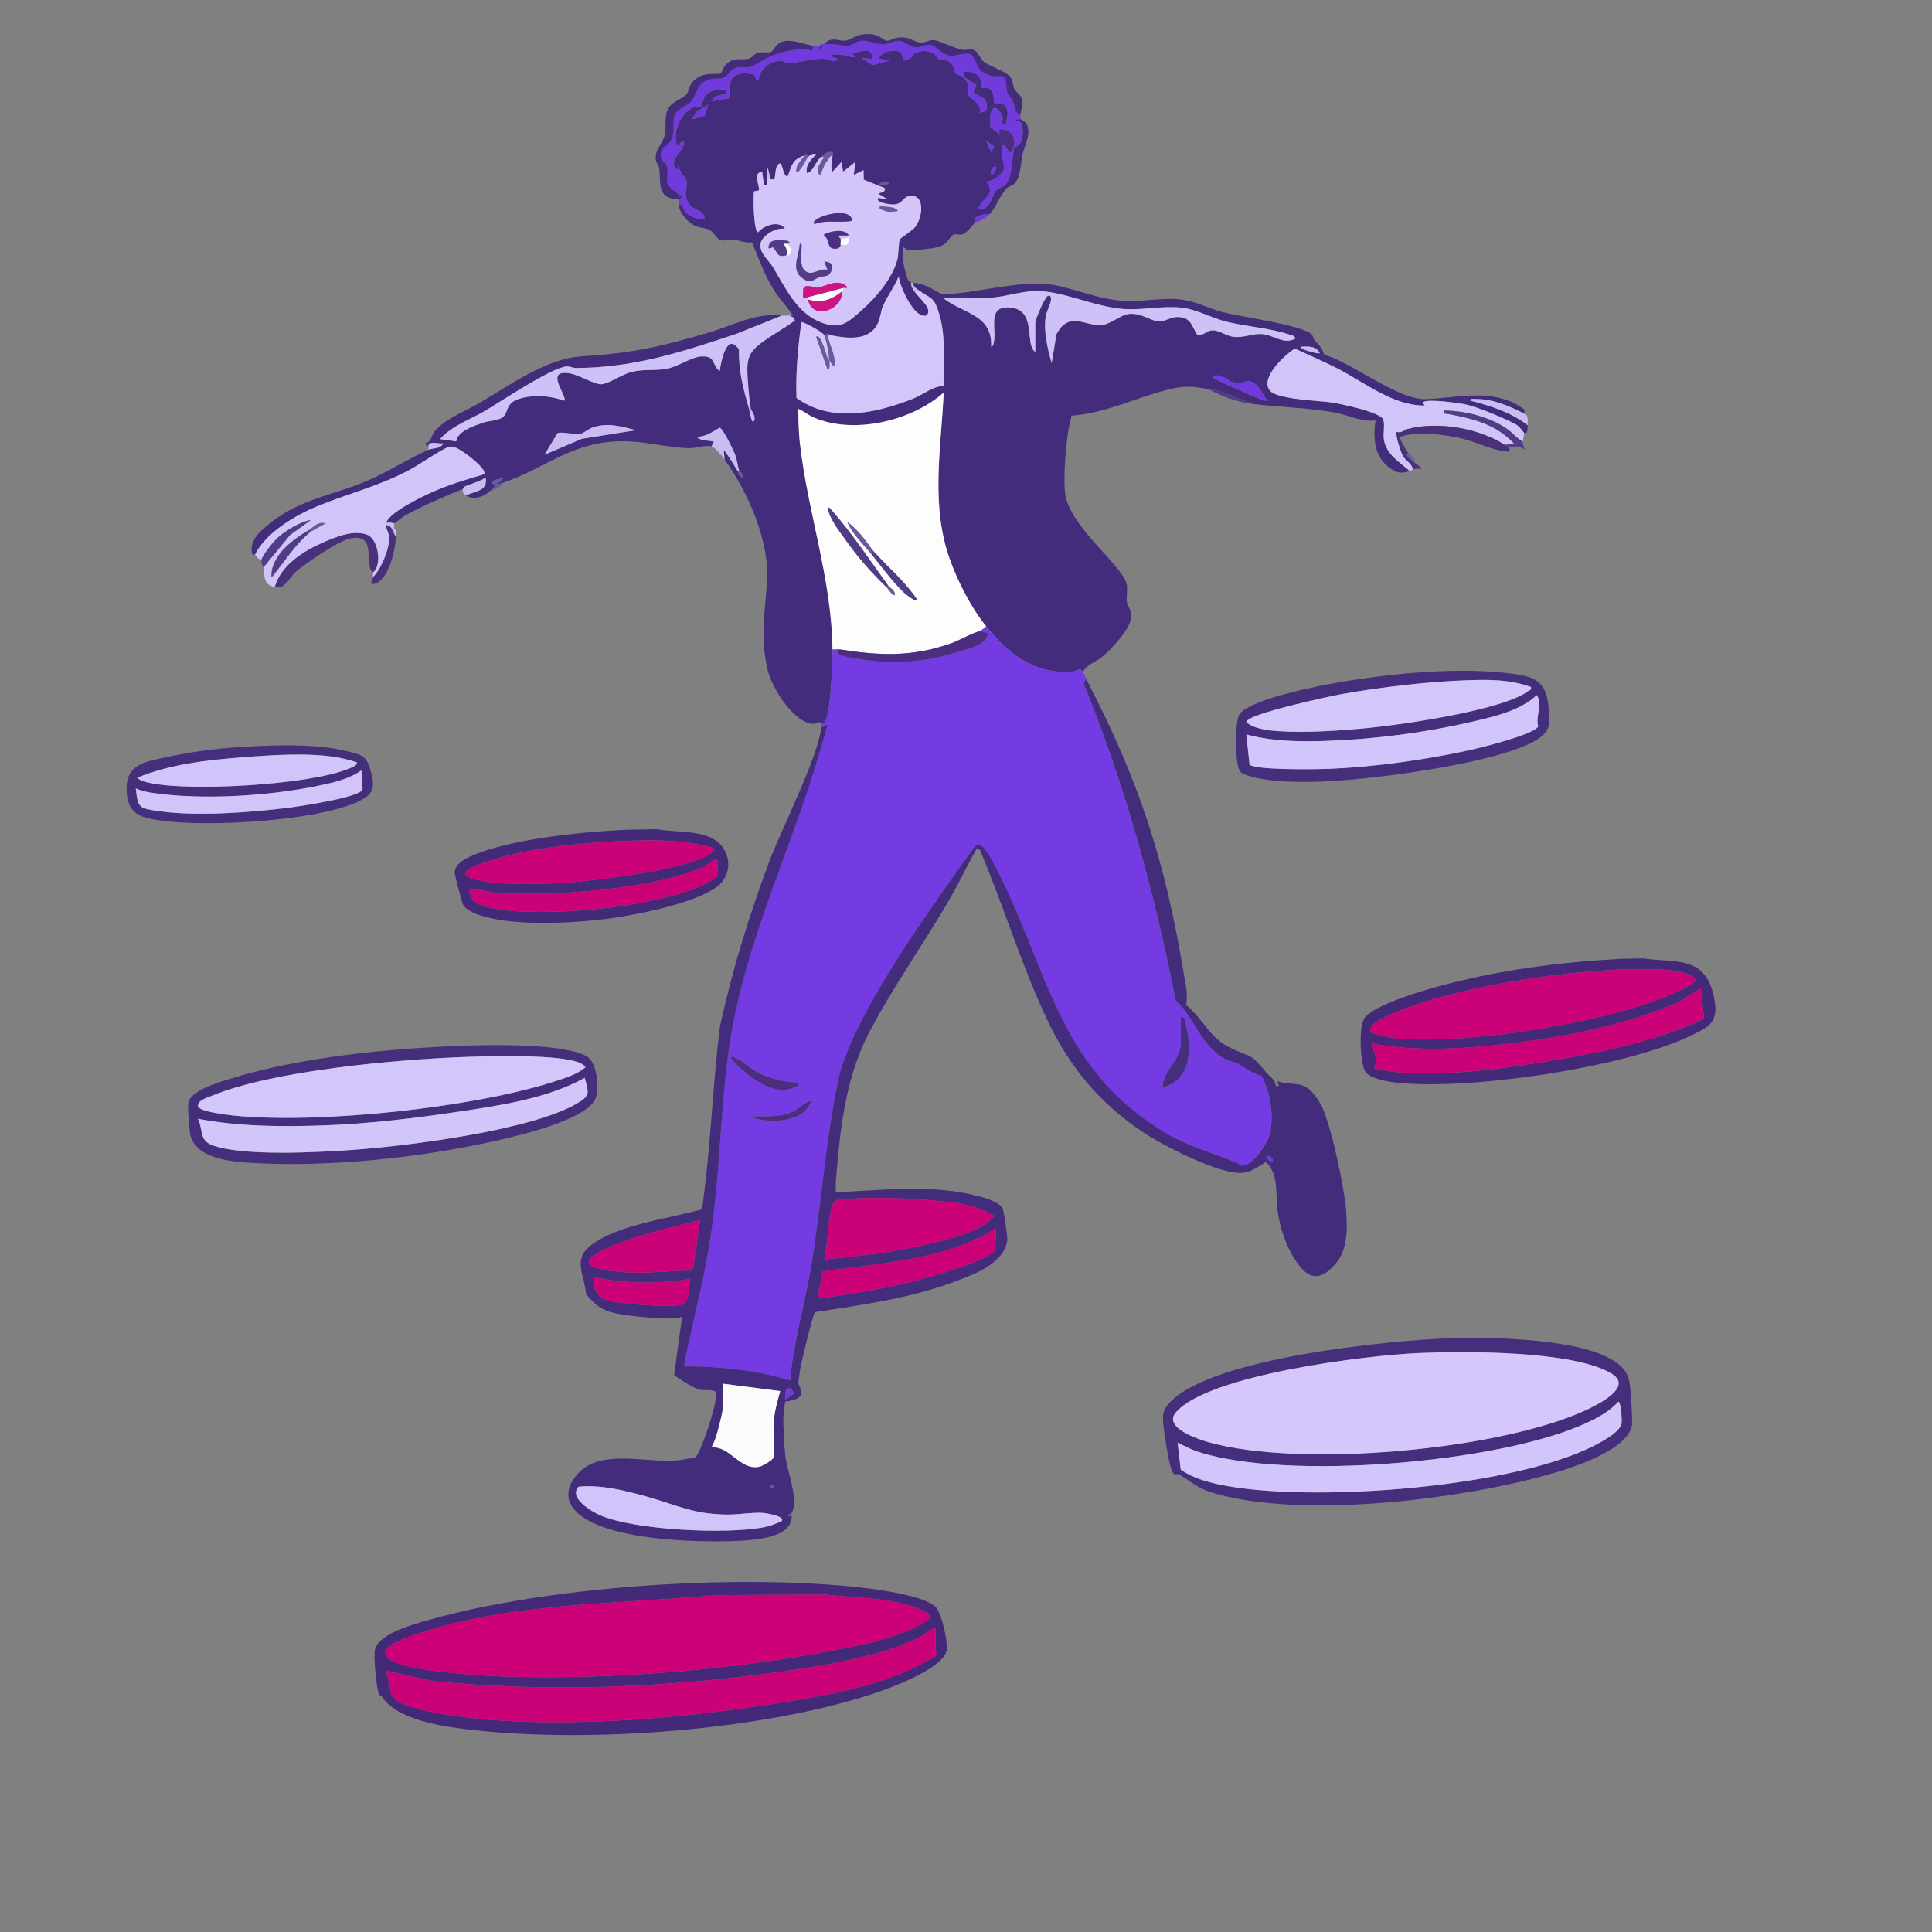 <?xml version="1.0" encoding="UTF-8"?>
<svg id="wip-05-strategi-01_xA0_Image" xmlns="http://www.w3.org/2000/svg" version="1.1" viewBox="0 0 566.94 566.94">
  <rect x="0" y="0" width="566.94" height="566.94" fill="#808080" stroke="none"/>
  <!-- Generator: Adobe Illustrator 29.5.1, SVG Export Plug-In . SVG Version: 2.1.0 Build 141)  -->
  <defs>
    <style>
      .st0 {
        fill: #d3c5fa;
      }

      .st1 {
        fill: #ce1382;
      }

      .st2 {
        fill: #fdfdfe;
      }

      .st3 {
        fill: #ca0177;
      }

      .st4 {
        fill: #4a2f7a;
      }

      .st5 {
        fill: #d1c4fa;
      }

      .st6 {
        fill: #d4c6fb;
      }

      .st7 {
        fill: #cec1f7;
      }

      .st8 {
        fill: #422c7b;
      }

      .st9 {
        fill: #6a58a0;
      }

      .st10 {
        fill: #c07;
      }

      .st11 {
        fill: #4c2e81;
      }

      .st12 {
        fill: #d5c7fc;
      }

      .st13 {
        fill: #753be3;
      }

      .st14 {
        fill: #452f7d;
      }

      .st15 {
        fill: #d1c4f9;
      }

      .st16 {
        fill: #d2c5fb;
      }

      .st17 {
        fill: #713add;
      }

      .st18 {
        fill: #533c87;
      }

      .st19 {
        fill: #d2c5fa;
      }

      .st20 {
        fill: #d3c6fb;
      }

      .st21 {
        fill: #cb0177;
      }

      .st22 {
        fill: #442979;
      }

      .st23 {
        fill: #452e7c;
      }

      .st24 {
        fill: #c8bcf3;
      }

      .st25 {
        fill: #fbfbfd;
      }
    </style>
  </defs>
  <path class="st8" d="M199.18,59.99c1.38-.12,1.21,1.45,2.16,2.4,1.3,1.31,3.67,2.1,5.52,1.91-.6-3.14-3.23-2.15-4.73-4.63-1.85-3.06-.26-4.66-.64-6.54-.22-1.06-2.55-2.97-2.31-4.67l-.48,1.44c-3.36-3.12,2.72-5.39,1.92-8.64l-1.91,1.44c-1.48-3.93,1.04-9.58,4.82-11.26.78-.35,2.06-.12,2.31-.32.12-.1.48-2.19,1.09-2.99,1.26-1.65,4.24-2.24,6.17-1.74v1.43c-1.73-.16-3.51.24-4.32,1.92l5.27-.96c.01-4.73.05-7.9,5.97-7.15,2.73.35.84,1.87,2.67,1.88-.1-2.82,3.09-5.36,5.66-5.68,1.61-.2,2.3.86,3.15.78,2.89-.29,7.14-1.54,10.17-1.38,1.47.08,3.39,1.58,4.07.05l-2.4-.96c3.03-1.05,4.82.36,7.68.47l-.95-.95c2.09-.96,6.43-2.14,5.75,1.43l-2.88-.24,3.03,2.09,5.13-1.37-3.36-.48c.86-2.25,5.55-3.41,6.93-1.39.58.85-.32,1.78,1.95,1.43,1.03-.16.83-1.09,1.79-1.6,2-1.07,3.96-.99,5.84.19.51.32.66,1.12.89,1.24.74.4,1.86.01,3.23.86,1.77,1.11,1.43,2.69,2.06,3.46.35.43,1.86.65,2.77,1.8,1.53,1.95.5,3.13,1.03,4.73.28.85,4.08,2.51,3.29,5.12l1.84-.55c.97-3.93-1.33-3.66-3.76-5.45l.93-1.86c-.33-1.13-4.47-2.1-3.81-4.14,3.36-.46,5.65,1.3,5.28,4.79,4.1-1.26,3.55,4.04,3.84,4.32.17.17,2.38-.48,3.38,1.18s.17,3.3-.04,5.06h-1.42c1.28-1.53-.22-4.2-1.69-4.79-.75-.3-1.38,1.54-1.45,1.91-.18,1,.29,2.37-.17,3.53l2.83,2.23c.05.84.57,2.69.96,3.36-.92,2.19.8,5.69.29,7.22-.44,1.31-3.61,3.48-5.09,3.35,3.21,4.05-1.59,4.96-2.4,8.15,3.98.05,3.69-3.78,5.26-5.53.78-.87,2.33-1.07,2.93-1.87,1.91-2.55,1.71-7.7,2.36-10.49.11-.47,1.88-.78,2.3-2.6.34-1.48.65-6.03-1.81-5.42-.21-.73,1.22-.56,1.44-.48,4.32,1.7,1.2,7.55.61,9.97-.62,2.59-.54,6.71-2.3,8.74-.79.91-1.74.85-2.36,1.48-2.03,2.05-3.2,5.62-5.07,7.65-1.05-.13-3.27.26-4.02.92-.63.56-.19,1.31-.3,1.47-.6.87-2.33,2.84-3.2,3.31-1.37.74-2.07-.16-3.02.26-1.32.59-1.58,2.96-4.91,3.77-1.24.3-6.66.92-7.84.86-1.06-.06-1.35-.57-2.15-1.01-.33,3.44.36,6.48,1.48,9.69.13.39.8.61.91.87.2.45-.31.49.96,2.4,1.46,2.19,5.69,5.32,3.54,7.16-3.55,1.14-7.84-8.68-8.1-11.48-1.23,3.05-3.38,5.81-4.65,8.79-.7,1.65-.71,3.48-1.56,5.16-2.6,5.12-9.04,4.26-13.71,3.33-.41-.08-.95-.94-1.92,0-.42-.96-6.42-4.15-6.72-3.84-1.04,7.36-1.7,14.76-1.45,22.22,10.18,7.44,23.32,4.56,34.21.22,3.11-1.24,5.51-3.52,8.95-3.77-.1-6.82.71-13.97-1.14-20.6-1.63-5.84-2.42-4.69-6.49-7.67-.75-.55-1.2-.98-1.44-1.92,3.08.12,5.89,1.74,8.41,3.36,10.17-.12,23.63-4.57,33.38-2.67,6.64,1.3,12.73,4.07,19.9,4.58,5.3.38,10.56-.87,15.85-.5s8.74,2.58,13.45,3.83,23.38,3.77,26.12,6.54c.43.44.37,1.19.64,1.5,1.43,1.61,2.15,1.92,3.01,4.44,8.1,2.28,21.7,13.29,29.72,13.03,8.79-.28,17.65-2.9,26.1,1.21.38.18,2.72,1.63,2.81,1.77.3.46.02,1.1.11,1.31-4.14-2.21-9.4-4.4-14.16-4.33-.57,0-1.8-.34-1.68.48,5.91,1.49,11.96,3.43,16.8,7.2-.02,3.28-.7,1.97-.96,2.4-.6-.84-1.56-2.12-2.44-2.6-3.07-1.71-10.97-5-14.36-5.8-2.05-.48-11.78-1.87-12.97-.71l.49.95c-9.29.02-17.46-6.69-25.43-10.81-4.14-2.14-8.42-3.95-12.64-5.91-2.98,1.83-10.42,8.73-7.27,12.39,2.2,2.56,14.54,2.87,18.17,3.43,2.55.39,14.41,2.85,15.08,5.08.45,1.49-.1,3.89.13,5.63.6,4.48,4.54,6.72,7.64,9.4-2.62.78-3.71.71-6-.96-4.51-3.3-4.84-8.84-4.09-13.91-3.84.66-7.9-1.53-11.89-2.27-8.09-1.49-16.06-1.54-24.1-2.53l-9.13-3.59c-1.22-.58-2.6-.5-3.83-.73-5.14-.97-7.41-1.07-12.48.24-9.24,2.4-18.04,6.87-27.77,7.5-.28,1.52-.73,3.03-.97,4.55-.72,4.59-1.59,14.57-.8,18.92,1.76,9.65,17.19,20.94,17.99,26.17.26,1.67-.22,3.59.06,5.22.2,1.17,1.36,2.31,1.33,3.88-.06,3.58-5.84,9.77-8.55,11.99-1.84,1.51-4.82,2.48-5.77,4.55-.17-.23-.49-.89-.7-.89-1.05.36-2.26.88-3.38.89-10.9.05-17.65-5.39-24.24-13.44-4.82-5.89-9.51-15.35-11.65-22.67-4.36-14.92-1.55-30.7-.84-45.96-9.31,8.37-26.52,12.44-38.24,7.28-1.68-.74-2.85-1.86-4.47-2.48.1,3.15.14,6.72.48,9.83,2.28,20.52,9.36,39.79,9.59,60.72.04,3.18-.47,19.95-2.44,21.57-.2.17-.84-.06-.92.03-.93-.64-1.28.4-2.4.3-5.86-.51-12.12-10.76-13.3-16.03-2.31-10.27-.64-16.46-.11-26.24.62-11.53-5.73-26.08-12.5-35.3l-.24-2.88c1.55,1.95,2.76,4.14,4.08,6.24.33.53.33,1.75,1.44,1.92.52-1.12-.91-1.78-.96-1.92-.55-1.55-.61-3.33-1.35-5.13-.59-1.41-3.35-7.16-4.41-7.61-2.08,1.24-4.12,2.78-6.72,2.67.89,1.28,3.58,1.09,5.03,1.44l-.71,1.44c-1.71-.57-4.38.53-6.46.49-7.36-.14-13.85-2.48-22.12-1.95-13.26.85-20.9,8.12-32.38,12.02-.54.18-1.38.43-1.92.48.64-.54,1.39-1.25,1.92-1.92l-3.36.96c-.27,1.24.46,1.05,1.44.95-.82.69-1.71,1.73-1.92,1.92-1.96,1.72-4.76,2.94-7.2,1.44,2.63-1.43,6.38-1.16,5.75-5.28-1.83,1.2-3.92,1.7-5.9,2.51-.5.2-.74.82-.81.85-6.19,2.55-10.64,4.41-16.64,7.6-.83.44-3.31,2.42-3.52,2.48-.11.04-1.74-.66-2.4,0,.76-3.13,10.25-7.69,13.27-9.05,5.01-2.26,10.25-3.83,15.53-5.36,1.07-1.55-6.54-7.21-8.29-7.78-.75-.24-1.01-.44-1.9-.29-1.62.27-9.26,5.5-11.56,6.72-9.46,5.02-17.74,6.83-27.19,10.72-6.46,2.66-15.11,7.75-18.25,14.15-.07-.07-.69.16-.87-.06-.83-3.64,1.74-6.18,4.27-8.3,9.15-7.63,17.36-8.44,27.79-12.53,6.83-2.68,13.06-6.83,19.69-9.83,1.09-.5,3.66-.22,4.32-1.92-.93.38-4.54-.98-4.32.96-.09-.15-1.23-.6-.96-.95,1.83-.2,1.81-2.39,2.87-3.62,3.17-3.68,9.23-5.92,13.29-8.31,8.79-5.18,19.33-12.87,29.65-13.54,15.19-.98,23.11-2.76,37.58-7.05,7.36-2.18,13.57-5.81,21.23-4.93l-13.19,5.29c-15.67,5.29-30.31,10.03-47.07,10.09-.99,0-1.93-.51-2.83-.47-4.26.18-19.3,10.28-23.95,13.01s-9.61,4.29-13.28,8.32l4.76.68c.32-2.98,5.16-4.54,7.74-5.46,1.7-.6,4.39-.64,5.71-1.49,2.3-1.47.36-4.36,5.76-5.76,4.22-1.09,8.41-.64,12.5.75,1.13-1.25-6.37-9.56,1.95-7.94,2.33.45,7.1,3.19,8.81,3.13,2.26-.08,6.13-2.89,8.92-3.59,3.58-.9,6.33-.39,9.72-.84,3.9-.52,7.91-3.75,11.16-3.75,3.96,0,2.63,2.32,5.04,4.36.44-2.86,2.06-11.68,5.66-6.38-.14,6.04,1.27,11.72,2.98,17.42.18.6.65,3.86,1.2,3.84,1.25-1.33-.66-3.48-.72-3.84-.44-2.72-.97-8.52-1-11.27-.03-3.21.55-5.1,2.96-7.17,3.02-2.59,7.7-5.04,10.99-7.49l-.34-.94c-.45.12-.91-.46-1.1-.49,1.71.07.74-.25.24-.96-1.61-2.28-3.69-4.49-5.13-6.87-2.51-4.14-4.4-9.21-6.22-13.69-1.98.34-3.77-.64-5.42-.8-1.23-.12-2.5.72-4.09,0-.9-.41-1.88-2.29-2.92-2.83-1.18-.61-2.85-.54-4.15-1.13-2.21-1-4.78-3.85-4.94-6.34ZM207.82,30.72l-3.38,2.12-1.42,2.19,3.75-1.04,1.04-3.27ZM290.85,44.63l.89-1.59-2.33-1.76,1.44,3.36ZM240.93,46.08c-1.84,1.6-2,3.87-4.07,4.8-.78-2.12,1.22-4.2,2.63-5.53-.62-.69-1.92.29-2.4.72l-.49-.96c-.24-.19-.43.47-.46.48-3.75,1.22-3.72,2.85-5.04,6.23-1.51-.25-1.4-4.3-2.39-3.83-1.32.63-1.08,3.13-1.43,4.33-.56.73-.65.24-1.22-.02l-.72-2.88c-.5.51-.18,1.68-.24,2.4-.08.99.6,2.78-.95,2.4l-.49-3.84c-2.95.27-.62,4.11-.98,5.48l-1.42.28c-.35,1.56-.1,12,1.2,11.99,1.7-2.04,6.21-3.64,7.92-.96-2.52-.65-7.09,2.02-7.25,4.56-.17,2.74,2.55,4.71,3.8,6.81,3.64,6.1,6.92,13.36,14.14,16.1,5.58,2.12,7.87-.15,11.87-3.7,4.21-3.74,9.09-9.44,10.43-15,.3-1.25.3-5.06.7-5.78.17-.3,3.54-2.44,4.42-3.5,2.51-3.04,3.02-10.59-2.27-8.98-1.09.33-1.54,1.97-3.49,2.27-1.36.21-6.08-.58-5.01-1.89l2.87.47-2.88-1.68c.77-.54,2.15-.24,1.92-1.67l-6.17-2.47-.07-2.81-2.87,1.44.47-3.84-3.59,2.88-.48-2.88-2.64,2.88c-.65-1.52-.14-2.75,0-4.32.03-.36.38-.78,0-1.43l-.72-.03c-1.26.05-1.79.73-2.63,1.47ZM292.29,48.96c-1.48-.13-1.55,1.21-1.43,2.4.26.36,1.85-1.98,1.43-2.4ZM261.09,53.28l-2.88.48v.47c1.05.03,2.51.27,2.88-.95ZM303.81,103.19v-8.4c0-.93,2.12-5.84,2.79-6.81.28-.41.86-1.63,1.53-1.1,1.09.85-.98,4.34-1.22,5.73-.76,4.29.48,9.81,1.71,13.94l1.4-8.43c3.6-6.99,8.62-2.35,13.1-2.7,2.92-.23,5.69-3.06,8.3-3.28,3.67-.31,6.38,2.14,8.63,2.2,2.41.06,3.96-2.08,7.47-.99,2.51.77,3.05,4.71,4.13,5.02,1.61.07,2.59-1.41,4.24-1.42,1.92-.02,4.04,1.73,6.25,1.94,2.74.26,5.28-.9,7.68-.86,3.93.06,6.82,3.34,10.32,1.33-.21-.91-1.2-.96-1.92-1.2-5.56-1.88-12.58-2.3-18.34-3.74-4.32-1.08-8.92-3.67-13.16-4.12-5.63-.59-11.27.75-16.73.42-8.76-.54-18.65-5.59-26.43-5.29-4.07.16-8.48,1.62-12.46,1.93-4.66.36-9.5-.44-14.15.25,5.76,4.48,14.33,4.68,13.92,14.16.71.04.85-1.72.9-2.21.41-3.88-1.66-9.52,4.12-9.32,6.7.22,5.78,6.31,6.6,10.71.08.44.7,2.24,1.33,2.27ZM387.32,103.66c-1.15-2.25-3.59-2-5.76-1.91.48.83,2.55,1.34,3.46,1.58.77.2,1.49.46,2.3.33ZM371.96,117.58c-1.05-1.01-1.52-2.52-2.4-3.59-3.15-3.84-3.78-1.14-7.41-1.7-2.03-.31-3.19-2.89-6.03-1.89-.26,1.37.36.77,1.05,1.09,1.85.85,14.08,6.66,14.79,6.11ZM186.7,126.23c-4.36-1.05-8.53-2.39-12.95-.72-1.26.48-2.56,1.74-3.77,1.9-1.49.2-5.26-.9-6.43-.24l-3.72,6.25,10.94-4.66,15.94-2.53Z"/>
  <path class="st13" d="M289.41,183.82c6.59,8.05,13.34,13.48,24.24,13.44,1.12,0,2.32-.53,3.38-.89.22,0,.53.66.7.89.71.93.59,1.21.96,1.92l-.75,1.43c12.33,30.13,20.69,61.03,27.06,92.97,5.73,5.31,7.38,13.62,14.79,17.37,1.14.57,2.51.73,3.54,1.26,2.31,1.19,4.02,2.88,6.76,3.43,2.66,4.94,3.45,10.15,2.84,15.77-.34,3.11-4.28,9.36-7.34,10.44-1.95.69-1.76-.25-3.22-.84-6.99-2.82-13.73-4.6-20.3-8.49-31.94-18.92-34.45-48.31-50.16-78.47-.71-1.37-3.5-7.05-5.39-6.16-.37.18-4.22,5.68-4.88,6.62-10.69,15.08-32.17,45.45-35.75,62.64s-4.98,37.08-7.96,54.91c-1.85,11.07-5.12,21.84-6.1,33.01-10.15-3-20.63-4.07-31.2-4.08,2.37-12.21,5.67-24.24,7.62-36.53,2.91-18.3,3.01-36.75,5.4-55.07,3.58-27.37,14.81-51.96,23.47-77.8,2.09-6.25,3.92-12.67,5.75-18.96l-1.92.96c.04-.38-.09-1.34,0-1.44.08-.09.72.14.92-.03,1.96-1.62,2.47-18.39,2.44-21.57.62.06,1.33-.09,1.92,0-.39.82-1.01,1.02.12,1.55,1.28.59,3.97,1.04,5.46,1.27,10.71,1.67,19.13,1.11,29.45-2.1,2.94-.91,8.57-1.92,8.64-5.51-.8-.11-1.57-.53-2.4-.49l1.92-1.44ZM346.52,298.53v7.44c0,4.99-4.91,8.1-5.29,12.47-.09,1-.12.69.5.5,8.25-2.61,7.95-12.01,6.09-19.08-.24-.89-.11-1.59-1.29-1.33ZM234.22,317.73c-4.41-.25-8.45-1.17-12.32-3.28-2.52-1.37-4.6-3.88-7.36-4.4-.78.71,5.14,5.49,5.8,5.95,3.92,2.74,8.66,5.3,13.26,2.8.56-.31.8.01.61-1.07ZM238.05,323.01c-.37-.38-4.69,2.92-5.57,3.3-3.86,1.66-8.58,1.33-12.66,1.25,5.37,2.31,16.16,2.06,18.23-4.55Z"/>
  <path class="st8" d="M318.69,199.18c15.51,29.76,23.1,53.02,28.65,86.3.51,3.07,1.37,6.37.68,9.38,5.43,4.48,6.68,9.71,13.54,12.88,6.15,2.84,5.33,1.3,9.93,6.87,1.07,1.3,2.76,2.15,2.89,4.08h.95s-.48-1.44-.48-1.44c4.26,1.55,7.01-.33,10.32,3.35.79.88,1.75,2.36,2.36,3.4,2.83,4.83,6.92,24.43,7.42,30.5.45,5.5.71,12.13-3.11,16.45-4.86,5.49-8.21,4.3-11.91-1.43-2.6-4.03-4.38-9.44-5.02-14.18s.44-10.73-3.42-14.36c-3.21,1.89-4.89,3.55-8.88,3.14-6.88-.71-21.13-7.85-27.07-11.8-12.43-8.28-21.34-18.72-27.81-32.18-7.76-16.15-13.17-34.23-20.19-50.75l-.98-.29c-2.65,4.65-4.94,9.6-7.61,14.24-7.67,13.37-17.17,26.57-24.16,40.15-6.78,13.17-8.38,28.55-9.51,43.28-.08,1.04.02,2.09,0,3.12,11.22-.57,22.56-1.73,33.78-.42,3.28.38,13.49,2.12,15.12,5.03.41.72,1.54,8.52,1.41,9.42-.97,6.94-9.82,10.07-15.64,12.24-13.11,4.9-27.02,6.78-40.8,8.87-.6.61-4.03,14.7-4.3,16.58-.15,1.02-.58,3.43-.55,4.21.04,1.09,1.23,1.87.84,3.23-.57,1.97-4.51,2.1-4.7,2.3-.12.13-.47,3.01-.51,3.57-.21,2.94.17,8.96.48,11.99.48,4.68,4.12,13.3,1.91,17.04-.1.17-1.04.38-.96.96h.96c.12,6.37-10.8,6.98-15.58,7.23-11.21.59-41.77.09-48.74-9.86-2.75-3.93-.43-8.33,2.87-11.05,6.75-5.57,18.89-2.08,27.15-2.61,1.95-.12,4.16-.66,6.1-.98,1.94-2.26,7-17.73,5.92-19.23-1.52-.88-3.27-.22-5.09-.68-.97-.24-6.95-3.72-7.1-4.38l2.31-17c-.57.23-1.02.45-1.66.49-4.22.31-16.24-.65-20.06-2.04-3.05-1.11-4.39-2.72-6.47-5.03-.32-5.42-3.95-9.99,1.09-14.06,7.93-6.41,23.29-8.06,32.93-10.85,2.58-17.8,3.04-35.79,5.28-53.65,3.54-16.36,8.51-32.38,14.34-48.05,3.65-9.82,14.4-30.75,15.37-39.59l1.92-.96c-1.83,6.29-3.66,12.72-5.75,18.96-8.65,25.84-19.89,50.43-23.47,77.8-2.4,18.32-2.5,36.77-5.4,55.07-1.95,12.29-5.25,24.32-7.62,36.53,10.57.01,21.05,1.08,31.2,4.08.98-11.17,4.25-21.94,6.1-33.01,2.98-17.83,4.33-37.45,7.96-54.91s25.05-47.56,35.75-62.64c.67-.94,4.51-6.45,4.88-6.62,1.89-.89,4.68,4.79,5.39,6.16,15.71,30.15,18.22,59.54,50.16,78.47,6.57,3.89,13.31,5.67,20.3,8.49,1.47.59,1.27,1.53,3.22.84,3.06-1.08,7.01-7.33,7.34-10.44.61-5.62-.18-10.83-2.84-15.77-2.75-.55-4.46-2.24-6.76-3.43-1.03-.53-2.4-.68-3.54-1.26-7.41-3.75-9.06-12.05-14.79-17.37-6.36-31.93-14.73-62.84-27.06-92.97l.75-1.43ZM373.4,340.76c.49-.48-.94-1.93-1.43-1.43s.94,1.93,1.43,1.43ZM241.9,369.56c11.34-1,22.78-2.42,33.8-5.31,5.52-1.45,12.13-3.11,16.11-7.4-4.81-3.3-11.79-4.02-17.51-4.56-7.49-.69-17.51-1.02-24.98-.51-2.91.2-4.61-.14-5.36,2.8-1.15,4.54-.99,10.29-2.06,14.98ZM205.42,358.04c-7.56,1.98-15.33,3.62-22.67,6.36-2.68,1-15.29,5.53-7.19,7.91,2.05.6,6.72.96,9,1.08,6.08.32,12.1-.58,18.17-.54l.7-.73,2-14.08ZM239.98,381.08c12.31-1.59,24.6-3.81,36.47-7.44,2.99-.91,14.45-4.44,15.59-6.96l.24-6.23c-14.89,9.39-33.86,10.15-50.9,12.69l-1.4,7.95ZM202.53,375.32c-9.28,1.47-18.86,1.43-28.07-.49-.84,2.3.42,4.98,2.47,6.17,3.14,1.83,18.6,2.54,22.51,2.01,3.07-.42,2.67-5.18,3.09-7.7ZM212.14,406.04v6.96c0,1.23-1.26,5.93-1.68,7.44s-.94,2.96-1.68,4.32c5.45-.56,8.36,6.85,14.05,5.65.8-.17,3.87-1.91,4.11-2.61.63-1.85-.11-7.9.09-10.47.23-3.02,1.1-6.21,1.92-9.12l-16.81-2.17ZM232.2,407.61c-.62-.29-1.18-.26-1.59.34l-.23,2.89,2.88-2.16c-.53.05-.99-1.03-1.06-1.06ZM229.41,446.34c1.03-1.45-4.76-2.33-5.52-2.38-3.29-.22-7.02.54-10.57.49-9.98-.15-14.22-2.62-23.15-5.16-6.49-1.85-13.69-3.67-20.41-3.02-2.94,3.31,3.74,7.25,6.39,8.4,10.12,4.38,37.2,5.65,48.1,3.48,1.88-.37,3.44-1.04,5.16-1.8ZM227.01,435.8h-.95v.95h.95v-.95Z"/>
  <path class="st22" d="M112.11,497.9c-.17-.27-.76-.23-1.03-1.11-.65-2.16-1.5-10.54-1.06-12.65,1-4.83,11.84-7.65,16.1-8.85,34.73-9.78,87.84-13.25,123.69-9.73,5.55.54,20.89,2.32,24.74,5.97,1.76,1.68,3.74,10.63,3.24,12.88-1.21,5.42-17.21,11.22-22.21,12.83-32.58,10.52-81.7,14.19-115.67,10.54-8.2-.88-23.11-2.59-27.8-9.88ZM210.12,468.09c-28.33,2.68-62.03,2.14-88.94,11.85-2.92,1.05-11.59,3.76-6.63,7.13s26.71,4.67,33.5,4.9c29.78,1.02,65.65-1.83,94.9-7.37,10.02-1.9,21.71-3.94,30.15-9.71.51-2.05-7.46-4.13-8.94-4.48-7.23-1.68-14.7-1.65-22-2.48l-32.04.16ZM274.53,477.55c-1.59.5-2.78,1.82-4.31,2.65-11.88,6.46-33.74,9.47-47.35,11.2-31.55,4.03-64.19,5.09-95.85,1.92l-13.75-3.04c.92,2.14.87,6.71,2.43,8.13,4.71,4.29,25.14,6.11,31.87,6.52,25.15,1.54,54.19-1.01,79.13-4.9,16.07-2.51,33.98-5.44,47.85-14.1l.41-.52c.08-.42-.42-.77-.42-.9v-6.96Z"/>
  <path class="st23" d="M425.14,392.74c12.02-.43,40.38-.13,49.76,7.55,3.04,2.49,3.3,4.55,3.61,8.39.13,1.56.57,8.45.41,9.47-1.24,7.6-18.33,12.82-24.77,14.62-26,7.27-71.12,12.79-97.05,5.65-5.62-1.55-6.65-3.07-11.07-5.75-.41-.25-1.14.14-1.43-.03-.6-.36-1.09-2.22-1.29-2.99-.74-2.99-1.76-9.33-2-12.41-.22-2.82.41-4.16,2.4-6.13,12.79-12.65,63.29-17.73,81.44-18.39ZM416.02,397.06c-14.85.64-61.29,6.28-70.94,17.37-3.91,4.49,6.57,7.92,9.5,8.75,26.81,7.61,84.87,2.43,110.48-9.24,3.5-1.59,14.35-6.85,7.95-10.8-11.19-6.9-43.57-6.67-56.99-6.09ZM345.57,423.32l.92,7.96c3.41,2.34,7.45,3.54,11.46,4.38,26.22,5.52,88.83,1.02,112.25-12.73,1.82-1.07,5.29-3.11,5.66-5.3.14-.85-.19-6.29-.94-6.29-2.61,2.85-6.06,4.72-9.52,6.31-25.17,11.6-88.07,16.98-114.05,8.3-2-.67-3.9-1.68-5.77-2.62Z"/>
  <path class="st14" d="M137.17,306.83c8.05-.26,28.27-.59,34.99,3.12,3.17,1.75,3.99,10.3,2.28,13.03-3.74,5.98-22.13,10.24-29.01,11.79-22,4.96-48.75,7.81-71.3,6.49-6.17-.36-16.97-1.18-18.34-8.53-.3-1.62-.61-6.78-.61-8.54,0-4.04,8.88-6.53,12.12-7.55,20.86-6.56,47.97-9.1,69.86-9.81ZM135.73,310.19c-19.74.75-55.72,3.97-73.58,11.37-1.38.57-4.28,1.34-4.04,3.09.48,1.61,8.58,2.5,10.29,2.68,24.83,2.6,70.3-2.23,94.19-9.95,3.19-1.03,6.64-2.02,9.22-4.21-.37-.46-.77-.81-1.3-1.09-5.44-2.85-27.79-2.15-34.79-1.89ZM58.08,328.29c1.6,3.31.34,6.23,4.06,7.7,8.71,3.44,31.84,2.14,41.77,1.41,16.17-1.18,52.06-5.72,65.53-13.66,3.86-2.28,3.31-3.07,2.15-7.44-11.04,6.11-25.02,8.13-37.52,10-12.7,1.89-25.94,3.46-38.78,3.94-12.24.46-25.22.38-37.21-1.94Z"/>
  <path class="st22" d="M475.05,281.39l7.08-.16c9.49,1.38,17.9-.88,20.63,10.56,1.96,8.19-.77,9.41-7.61,12.58-19.44,8.99-63.88,15.59-85.03,13.35-2.43-.26-8.34-1.13-9.57-3.39-1.41-2.59-1.96-13.43,0-15.77,3.16-3.76,16.22-7.64,21.22-9.02,17.33-4.77,35.33-7.15,53.28-8.15ZM402.27,302.79c.42.69,6.66,1.87,7.86,1.97,21.07,1.73,62.17-4.71,81.52-13.5,1.02-.46,6.33-2.92,6.07-4.01-2.23-1.88-6.03-2.43-8.88-2.64-20.35-1.53-62.72,4.55-81.19,13.35-1.5.71-6.62,2.76-5.37,4.82ZM499.14,289.89l-6.23,4.09c-15.28,6.59-32.72,10.18-49.26,12.17-13.32,1.6-27.79,2.61-40.97.06.26,2.85,2.17,4.37.48,7.19,6.62,1.78,14.04,1.74,20.9,1.47,11.05-.44,22.54-2.12,33.43-4.01,14.29-2.48,29.48-5.66,42.53-11.94l-.87-9.02Z"/>
  <path class="st14" d="M363.94,226.4c-1.62-1.88-1.65-15-.15-16.91,3.69-4.72,25.63-8.75,32.01-9.75,15.15-2.36,33.18-4.04,48.39-1.99,7.47,1,9.74,3.06,10.32,10.8.28,3.72.49,5.57-2.63,7.91-7.64,5.71-33.22,9.7-43.26,10.97-11.26,1.43-25.13,2.85-36.35,1.45-1.89-.24-7.16-1.12-8.32-2.47ZM449.23,201.58c-6.24-2.22-12.38-2.19-18.98-1.95-11.58.42-24.89,2-36.3,4.01-3.25.58-28.16,5.84-28.22,8.25,2.12,1.99,6.46,2.46,9.33,2.66,8.34.57,18.52-.16,26.89-.98,9.88-.97,39.47-5.23,46.67-10.9.39-.31.88.01.61-1.09ZM365.73,215.5l.95,8.89c2,1.69,20.09,1.37,23.79,1.21,13-.56,28.32-2.69,41.02-5.53,3.12-.7,18.86-4.56,19.91-6.93-.92-3,1.49-6.54-.47-9.14-4.83,4.6-12.65,6.33-19.05,7.82-13.89,3.23-29.06,5.18-43.33,5.63-7.49.23-15.6.07-22.81-1.94Z"/>
  <path class="st22" d="M185.16,243.48l7.56-.16c6.66,1.32,17.12-.52,20.31,7.04,1.15,2.73.86,5.6-.89,8.1-4.32,6.17-26.91,10.32-34.38,11.21-9.23,1.1-20.44,1.69-29.64.48-3.21-.42-10.44-1.7-12.2-4.6-.36-.6-2.49-8.79-2.47-9.46.09-2.48,2.45-3.78,4.44-4.7,11.4-5.28,34.5-7.5,47.27-7.93ZM181.8,246.84c-11.92.51-27.8,2.18-39.03,6.08-3.05,1.06-9.96,3.19-3.59,5.06,6.01,1.77,17.32,1.49,23.78,1.21,8.93-.38,39.79-3.83,46.06-9.14.51-.44,1-.68.24-1.21-8.8-2.6-18.32-2.41-27.46-2.01ZM210.7,251.98c-.27-.31-3.72,2.15-4.47,2.49-14.25,6.47-43.95,8.58-59.62,7.61-2.74-.17-5.56-.89-8.23-1.37-1.45-.26.11,3.24.68,3.78,1.89,1.79,9.19,2.72,11.87,2.88,12.91.75,27.96-.42,40.58-3.14,6.46-1.39,13.49-3.17,18.95-6.97l.24-5.27Z"/>
  <path class="st15" d="M74.87,162.7c3.14-6.4,11.79-11.49,18.25-14.15,9.45-3.9,17.73-5.71,27.19-10.72,2.3-1.22,9.94-6.45,11.56-6.72.89-.15,1.15.05,1.9.29,1.76.57,9.37,6.23,8.29,7.78-5.27,1.53-10.52,3.09-15.53,5.36-3.01,1.36-12.51,5.92-13.27,9.05-.03.13,0,.34,0,.48.05,1.16.94,2.32.98,3.61.12,3.3-2.38,9.4-4.82,11.74,0-.43.09-1.11,0-1.44,2.78-2.24,1.48-9.82-1.69-11.03-4.08-1.55-9.26.64-13.03,2.31-5.83,2.58-12.2,6.59-14.08,13.04-3.33-.79-2.91-2.91-3.36-5.76l7.91-9.61,6.01-4.3c-3.06.43-7.5,3.15-9.82,5.29-1.08,1-4.31,4.99-4.57,6.23-1.21.1-1.38-.91-1.92-1.44ZM90.71,155.5c-4.89,2.88-11.39,7.64-11.03,13.92,3.73-4.5,6.87-9.65,11.51-13.44l4.32-2.39c-2.39-.63-3.37,1.08-4.8,1.91Z"/>
  <path class="st15" d="M413.72,138.23c-3.1-2.68-7.04-4.92-7.64-9.4-.23-1.73.31-4.14-.13-5.63-.67-2.23-12.53-4.68-15.08-5.08-3.63-.56-15.97-.87-18.17-3.43-3.15-3.66,4.29-10.56,7.27-12.39,4.22,1.96,8.5,3.77,12.64,5.91,7.97,4.12,16.14,10.82,25.43,10.81l-.49-.95c1.19-1.16,10.91.23,12.97.71,3.39.8,11.29,4.09,14.36,5.8.88.49,1.83,1.77,2.44,2.6-.06.1-.47,2.28-.48,2.4-1.69-.88-3.03-2.66-4.64-3.76-5.18-3.53-12.17-5.26-18.39-5.36-.11,1.25-.07.8.72.94,7.54,1.38,14.48,2.98,19.91,8.9l-2.88.24c-7.63-4.9-19.48-6.98-28.42-4.67-1.18.31-2.05,1.46-3.25.83-.51.89,1.21,5.99,1.82,7.06.9,1.56,2.6,2.21,2.97,3.98-.21.06-.53.35-.96.48Z"/>
  <path class="st14" d="M74.29,219c8.91-.43,19.3-.66,27.94,1.53,3.72.95,5.18,1.11,6.39,5.13,1.7,5.68,1.06,7.62-4.3,9.92-12.53,5.37-42.97,7.09-56.5,5.29-6.53-.87-10.57-1.73-10.67-9.38s6.29-8.09,12.37-9.44c7.98-1.76,16.61-2.66,24.78-3.06ZM104.63,223.66c-1.83-.56-3.68-1.05-5.58-1.39-8.3-1.47-19.1-.73-27.77-.05-10.4.81-21.32,1.98-30.96,5.99.94,1.05,2.42,1.27,3.73,1.55,12.07,2.56,46.57.52,58.03-4.09.46-.19,3.3-1.22,2.55-2.01ZM39.84,231.34c.59,5.91,1.13,5.86,6.54,6.66,11.16,1.65,26.96.43,38.27-.96,2.91-.36,21.36-3.09,21.74-5.43l-.33-5.55c-3.75,2.65-8.49,3.66-12.94,4.58-14.29,2.95-33.75,4.18-48.18,2.07-1.74-.25-3.52-.6-5.11-1.36Z"/>
  <path class="st17" d="M241.89,12.96c3.21-.35,5.26.64,6.91.48,1.42-.14,2.34-1.47,4.36-1.48s4.15,1.14,6.23,1.02c1.5-.09,2.74-1.09,4.33-1.02,1.85.08,3.28,1.8,4.85,1.95,1.45.14,3.35-.96,4.58-.7,1.43.31,3.35,2.8,5.5,3.09,1.97.26,4.32-1.01,6.12-.38,1.09.38,1.77,3.77,3.21,4.94.59.48,2.59,1.38,3.33,1.51,1.36.24,2.69-.62,3.41.38s.39,2.94.9,4.39c.36,1.02,1.24,1.75,1.66,2.66.51,1.12.56,3.87,2.21,3.79-.04.47.03.96,0,1.44-.22-.08-1.65-.26-1.44.48,2.46-.6,2.15,3.94,1.81,5.42-.42,1.82-2.19,2.14-2.3,2.6-.65,2.79-.46,7.94-2.36,10.49-.6.8-2.15,1-2.93,1.87-1.57,1.75-1.28,5.58-5.26,5.53.81-3.2,5.6-4.1,2.4-8.15,1.47.13,4.65-2.04,5.09-3.35.51-1.53-1.2-5.03-.29-7.22.02.04.62-.1.8.14.69.93,1.61,3.71,2.45,0,.72-3.17-1.13-5.01-4.21-4.93,0,.48-.03.96,0,1.44l-2.83-2.23c.47-1.17,0-2.53.17-3.53.07-.36.69-2.21,1.45-1.91,1.47.58,2.97,3.25,1.69,4.79h1.42c.22-1.77,1.08-3.36.04-5.07s-3.21-1.01-3.38-1.18c-.29-.28.26-5.58-3.84-4.32.37-3.49-1.93-5.25-5.28-4.79-.66,2.04,3.48,3.01,3.81,4.14l-.93,1.86c2.43,1.79,4.73,1.52,3.76,5.45l-1.84.55c.79-2.61-3.01-4.27-3.29-5.12-.53-1.6.5-2.78-1.03-4.73-.9-1.14-2.41-1.36-2.77-1.8-.63-.77-.28-2.35-2.06-3.46-1.36-.85-2.49-.46-3.23-.86-.23-.12-.38-.92-.89-1.24-1.87-1.18-3.84-1.26-5.84-.19-.96.51-.76,1.44-1.79,1.6-2.27.35-1.37-.58-1.95-1.43-1.38-2.02-6.08-.87-6.93,1.39l3.36.48-5.13,1.37-3.03-2.09,2.88.24c.67-3.57-3.66-2.39-5.75-1.43l.95.95c-2.86-.11-4.65-1.52-7.68-.47l2.4.96c-.68,1.54-2.59.03-4.07-.05-3.03-.15-7.28,1.09-10.17,1.38-.84.08-1.54-.97-3.15-.78-2.57.31-5.76,2.85-5.66,5.68-1.84,0,.06-1.53-2.67-1.88-5.92-.75-5.96,2.41-5.97,7.15l-5.27.96c.81-1.67,2.59-2.08,4.32-1.92v-1.43c-1.94-.5-4.92.08-6.18,1.74-.61.8-.96,2.89-1.09,2.99-.26.2-1.54-.02-2.31.32-3.78,1.68-6.3,7.34-4.82,11.26l1.91-1.44c.8,3.25-5.28,5.52-1.92,8.64l.48-1.44c-.23,1.7,2.1,3.61,2.31,4.67.38,1.88-1.21,3.48.64,6.54,1.5,2.48,4.13,1.48,4.73,4.63-1.85.19-4.22-.61-5.52-1.91-.95-.95-.78-2.52-2.16-2.4-.02-.36-.08-1.22,0-1.44.14-.37,1.11-.38.96-.72-1.02-.88-3.85-2.71-4.22-3.94-.45-1.52.25-3.54-.2-5.08-.27-.92-1.73-1.52-1.82-3.02-.14-2.53,1.77-2.86,2.63-4.04,2.04-2.81.44-6.3,1.66-8.43.79-1.37,3.51-2.31,4.61-3.55,1.83-2.06,1.46-5.18,5.14-6.37,1.55-.5,2.87-.16,4.22-.58,1.44-.44,2.33-2.48,3.79-2.93,1.53-.48,3.15.09,4.49-.31.7-.21,4.94-2.9,6.62-3.46,3.48-1.16,7.7-2.18,11.32-1.32l.15-1.36c.53.08,1.35.03,1.92,0v.96c.7.17.56-.84.96-1.44.16-.01.32.02.48,0Z"/>
  <path class="st7" d="M231.82,92.63c.18.03.65.61,1.1.49l.34.94c-3.29,2.45-7.97,4.9-10.99,7.49-2.4,2.06-2.99,3.96-2.96,7.17.03,2.75.55,8.55,1,11.27h-.48c-1.71-5.69-3.12-11.38-2.98-17.42-3.6-5.3-5.23,3.52-5.66,6.38-2.41-2.04-1.08-4.36-5.04-4.36-3.26,0-7.26,3.23-11.16,3.75-3.39.45-6.13-.06-9.72.84-2.79.7-6.67,3.51-8.92,3.59-1.71.06-6.48-2.67-8.81-3.13-8.32-1.62-.82,6.69-1.95,7.94-4.09-1.38-8.28-1.84-12.5-.75-5.39,1.4-3.46,4.3-5.76,5.76-1.32.84-4.02.88-5.71,1.49-2.59.92-7.42,2.48-7.74,5.46l-4.76-.68c3.67-4.03,8.8-5.69,13.28-8.32s19.69-12.83,23.95-13.01c.9-.04,1.83.48,2.83.47,16.75-.06,31.4-4.8,47.07-10.09l13.19-5.29c.76.09,1.68-.12,2.4,0Z"/>
  <path class="st8" d="M238.53,13.44l-.15,1.36c-3.63-.86-7.84.16-11.32,1.32-1.68.56-5.92,3.25-6.62,3.46-1.34.4-2.96-.17-4.49.31s-2.35,2.49-3.79,2.93c-1.35.42-2.67.08-4.22.58-3.69,1.19-3.31,4.31-5.14,6.37-1.1,1.24-3.82,2.18-4.61,3.55-1.22,2.13.38,5.62-1.66,8.43-.86,1.18-2.77,1.51-2.63,4.04.08,1.5,1.55,2.09,1.82,3.02.45,1.54-.25,3.56.2,5.08.37,1.23,3.2,3.06,4.22,3.94.15.33-.82.35-.96.72-6.85-.4-5.06-4.99-5.78-9.34-.13-.8-.88-1.35-.98-2.42-.28-2.97,2.19-4.7,2.7-7.43.56-3.01-.55-5.89,1.65-8.43,1.07-1.23,3.76-2.21,4.55-3.13,1.11-1.28.62-2.82,2.69-4.51,3.07-2.51,6.55-1.15,7.57-1.79.11-.07.62-1.67,1.25-2.35,2.32-2.52,4.18-1.43,6.74-1.9,1.17-.21,1.7-1.53,2.99-1.81,1.2-.26,2.67.16,3.67-.17s1.31-2.99,4.46-3.26c2.62-.23,5.54,1.07,7.86,1.42Z"/>
  <path class="st8" d="M299.49,33.6c-1.65.08-1.7-2.68-2.21-3.79-.41-.91-1.3-1.64-1.66-2.66-.51-1.45-.21-3.43-.9-4.39s-2.05-.14-3.41-.38c-.73-.13-2.74-1.04-3.33-1.51-1.44-1.17-2.12-4.56-3.21-4.94-1.8-.63-4.15.65-6.12.38-2.15-.29-4.07-2.78-5.5-3.09-1.22-.26-3.12.84-4.58.7-1.57-.15-3-1.86-4.85-1.95-1.59-.07-2.83.93-4.33,1.02-2.08.12-4.24-1.03-6.23-1.02s-2.94,1.34-4.36,1.48c-1.65.16-3.7-.82-6.91-.48,1.86-2.38,4.16-.93,6.03-1.01s3.4-2.47,8.14-1.88c1.88.23,3.46,1.89,4.3,1.91.62.02,1.96-.85,3.34-.97,3.5-.31,4.27,1.26,6.31,1.46,1.39.13,2.61-.74,3.8-.73,1.68.02,6.05,2.39,8.49,2.84,1.22.23,2.18-.35,3.28,0,1.53.48,1.9,2.59,3.17,3.58,1.73,1.35,6.65,2.75,7.87,4.61.66.99.53,2.25,1.04,3.28.56,1.12,1.88,1.67,2.2,3.09.38,1.71-.26,2.89-.38,4.46Z"/>
  <path class="st4" d="M109.43,167.98c-.03-.12-.7-.56-.84-1.3-.83-4.58.68-9.76-5.61-8.75-3.28.53-13.35,7.38-16.11,9.8-2.02,1.78-3.25,5.28-6.23,4.57,1.88-6.45,8.24-10.47,14.08-13.04,3.77-1.66,8.95-3.85,13.03-2.31,3.17,1.2,4.47,8.79,1.69,11.03Z"/>
  <path class="st4" d="M441.55,130.55c.37.23.26.37.96.48,1.05,1.57.5,1.59-1.14,1.39-4.11-.51-9.35-3.27-14.11-4.13-5.28-.95-11.25-1.71-16.42-.13-.35.48,1.91,4.1,2.4,4.79l-.48.25c.22,1.26,1.54,1.86,2.4,2.63.63.56,1.64.99,1.92,1.92-1.19-.38-1.39-.3-2.4,0-.37-1.78-2.08-2.43-2.97-3.98-.61-1.07-2.33-6.17-1.82-7.06,1.2.63,2.07-.52,3.25-.83,8.94-2.31,20.79-.23,28.42,4.67Z"/>
  <path class="st24" d="M216.94,138.23h-.48c-1.32-2.1-2.54-4.28-4.08-6.24l.24,2.88c-.93-1.27-2.47-3.38-3.84-3.84l.71-1.44c-1.45-.35-4.15-.16-5.03-1.44,2.6.11,4.64-1.43,6.72-2.67,1.06.45,3.82,6.21,4.41,7.61.75,1.79.81,3.58,1.35,5.13Z"/>
  <path class="st18" d="M441.55,130.55l2.88-.24c-5.44-5.92-12.37-7.51-19.91-8.9-.79-.14-.83.31-.72-.94,6.22.1,13.21,1.83,18.39,5.36,1.62,1.1,2.96,2.88,4.64,3.76-.05.93.52,1.52.48,2.4-1.49-1.53-3.11-.7-4.79-.96-.69-.11-.59-.25-.96-.48Z"/>
  <path class="st4" d="M116.15,157.42c0,3.69-2.21,13.27-6.48,13.93-1.45.22-.25-1.26-.24-1.93,2.44-2.34,4.94-8.45,4.82-11.74-.05-1.3-.93-2.46-.98-3.61,1.98.1,1.91,2.14,2.88,3.36Z"/>
  <path class="st18" d="M76.79,164.14c.26-1.23,3.49-5.23,4.57-6.23,2.32-2.14,6.76-4.86,9.82-5.29l-6.01,4.3-7.91,9.61c-.1-.64-.75-1.11-.48-2.4Z"/>
  <path class="st24" d="M447.31,121.43c.04.08.71.24.86.81.22.84.1,1.7.1,2.55-4.84-3.78-10.89-5.72-16.8-7.2-.12-.82,1.11-.47,1.68-.48,4.76-.08,10.01,2.12,14.16,4.33Z"/>
  <path class="st24" d="M136.79,145.42c-.84-.52-1.07-.82-.96-1.92.08-.03.31-.65.81-.85,1.98-.81,4.07-1.31,5.9-2.51.62,4.12-3.12,3.85-5.75,5.28Z"/>
  <path class="st24" d="M125.75,131.03c-.22-1.94,3.39-.57,4.32-.96-.66,1.7-3.23,1.42-4.32,1.92-.06-.28.09-.79,0-.96Z"/>
  <path class="st18" d="M367.64,118.55c-4.5-.56-8.96-2.15-12.96-4.32,1.23.23,2.61.15,3.83.73l9.13,3.59Z"/>
  <path class="st17" d="M290.37,62.87c-1.17,1.28-2.59,1.99-4.32,2.4.12-.17-.33-.91.3-1.47.74-.67,2.97-1.06,4.02-.92Z"/>
  <path class="st24" d="M115.67,153.58c.07.44-.1,1.05,0,1.44l.48.48c.08.57,0,1.31,0,1.92-.97-1.22-.9-3.26-2.88-3.36,0-.14-.03-.35,0-.48.65-.66,2.29.04,2.4,0Z"/>
  <path class="st9" d="M145.9,142.06c-.98.1-1.71.29-1.44-.95l3.36-.96c-.53.66-1.28,1.37-1.92,1.92.54-.05,1.38-.3,1.92-.48-.87,1.19-2.41,2.13-3.84,2.4.21-.19,1.1-1.23,1.92-1.92Z"/>
  <path class="st24" d="M267.81,83.03c.24.94.69,1.37,1.44,1.92l-.96.48c-1.27-1.91-.76-1.95-.96-2.4h.48Z"/>
  <path class="st9" d="M415.16,135.83c-.86-.77-2.18-1.38-2.4-2.63l.48-.25c.59.84,2.04,1.31,1.92,2.88Z"/>
  <path class="st9" d="M232.3,444.91h-.96c-.08-.58.86-.79.96-.96,0,.32,0,.64,0,.96Z"/>
  <path class="st8" d="M241.41,12.96c-.4.59-.26,1.61-.96,1.44v-.96c.25-.01.69-.46.96-.48Z"/>
  <path class="st9" d="M116.15,155.5l-.48-.48s.43.12.48.48Z"/>
  <path class="st2" d="M289.41,183.82l-1.92,1.44c-1.31.08-6.34,2.81-8.27,3.49-11.67,4.11-21.01,3.66-33.01,1.79-.59-.09-1.3.06-1.92,0-.24-20.93-7.31-40.2-9.59-60.72-.35-3.11-.38-6.68-.48-9.83,1.62.62,2.79,1.74,4.47,2.48,11.72,5.16,28.93,1.08,38.24-7.28-.71,15.26-3.52,31.04.84,45.96,2.14,7.33,6.83,16.78,11.65,22.67ZM260.13,172.3c.72.7,1.29,2.01,2.4,2.4.3-1.48-1.43-2.21-1.92-2.88-4.97-6.84-10.81-15.6-16.33-21.82-.39-.44-.83-1.07-1.42-1.21.42,3.31,3.38,6.93,5.36,9.75,3.64,5.16,7.42,9.4,11.91,13.77ZM255.81,162.7c2.8,3.43,7.97,10.65,11.5,12.74.64.38.98.95,1.94.7-3.43-5.25-8.3-9.31-12.48-13.91-1.43-1.58-3.01-4.1-4.55-5.77-1.1-1.18-2.3-2.4-3.6-3.35,1.45,3.54,4.75,6.61,7.19,9.6Z"/>
  <path class="st0" d="M237.09,46.08c.48-.44,1.78-1.42,2.4-.72-1.42,1.32-3.41,3.4-2.63,5.53,2.07-.93,2.24-3.21,4.07-4.8,1.74-.08.65.28.28,1-.63,1.24-2.18,2.97-.52,4.27.88-1.88.95-2.75,2.26-4.45.18-.24,1.04-1.84,1.34-.82-.13,1.57-.65,2.8,0,4.32l2.64-2.88.48,2.88,3.59-2.88-.47,3.84,2.87-1.44.07,2.81,6.17,2.47c.24,1.43-1.15,1.14-1.92,1.67l2.88,1.68-2.87-.47c-1.08,1.31,3.65,2.11,5.01,1.89,1.95-.31,2.4-1.94,3.49-2.27,5.28-1.61,4.78,5.94,2.27,8.98-.88,1.06-4.25,3.2-4.42,3.5-.41.72-.4,4.52-.7,5.78-1.35,5.56-6.23,11.27-10.43,15s-6.29,5.81-11.87,3.7c-7.22-2.73-10.5-10-14.14-16.1-1.25-2.1-3.97-4.07-3.8-6.81.16-2.54,4.72-5.21,7.25-4.56-1.71-2.69-6.22-1.09-7.92.96-1.29,0-1.54-10.43-1.2-11.99l1.42-.28c.35-1.37-1.97-5.21.98-5.48l.49,3.84c1.55.38.87-1.41.95-2.4.32.15.64.33.96.48.56.26.66.74,1.22.02.35-1.2.11-3.71,1.43-4.33.99-.47.89,3.57,2.39,3.83,1.32-3.38,1.29-5.01,5.04-6.23-.97,1.51-2.72,2.75-2.4,4.8.7.83,2.88-3.88,3.36-4.32ZM263.49,61.91c-.93-1.47-3.74-1.08-5.28-1.43-.23,1.25.24.84.96,1.18,1.69.78,2.54.48,4.32.25ZM250.05,64.79c-.25-4.75-12.98-.76-11.03.96,3.85-1.39,7.33-.23,11.03-.96ZM246.69,70.07c0-.05-.69-.35-.48-.96h2.88c-1.24-2.05-4.8-1.34-6.6-.6-.53.22-.73-.04-.61.84,1.93.83.33,3.93,3.61,3.61.93-.09,1.12-.94,1.2-.97.85-.32,2.03.61,2.41-1.19.07-.35-.05-.81-.01-1.21l-2.4.48ZM231.34,71.51s.48-.27.28-.48l-.58-.42c-1.79-.03-4.99-.81-5.47,1.61-.28,1.44.84.04,1.44.44,1.45,2.05,1.24,2.91,3.85,2.2.03,0,.25.57.69.04,1.21-1.45.42-2.05-.21-3.4ZM242.85,79.19c-2.38-.67-4.56,2.08-6.7.22-1.49-1.3-.91-4.35-.98-6.23-.02-.58.36-1.78-.48-1.67-.14,3.24-2.6,7.41.46,9.86,2.76,2.2,3.15.77,5.28-.03,1.43-.54,2.64.16,3.49-1.8.76-1.73-.11-2.81-2.04-2.74l.96,2.39ZM247.65,84.47c.15-.16,1.72.39.47-.71-2.73-2.05-6.3.55-8.37.66-1.01.06-3.48-1.35-4.04.36l-.09,2.27c.11.59.79.2.98.3.11.06.22.39.48.48,1.22,6.42,10.29,3.09,10.08-2.4.5-.4.41-.89.48-.96Z"/>
  <path class="st6" d="M268.29,85.43l.96-.48c4.07,2.98,4.86,1.83,6.49,7.67,1.85,6.63,1.05,13.78,1.14,20.6-3.43.25-5.84,2.54-8.95,3.77-10.89,4.33-24.03,7.21-34.21-.22-.25-7.46.41-14.86,1.45-22.22.3-.31,6.3,2.88,6.72,3.84.69,1.59,1.35,5.38,1.44,7.2-.01-.03-.29.07-.48-.32-.2-.41-2.03-7.74-3.36-6.39l3.37,9.59c.85-.06.51-2.27.47-2.88.21.39,1.02,1.77,1.43,1.92.54-2.92-.87-5.16-1.58-7.78-.25-.9-.91-1.52.62-1.34,4.67.93,11.11,1.79,13.71-3.33.85-1.68.86-3.51,1.56-5.16,1.27-2.98,3.43-5.74,4.65-8.79.25,2.8,4.54,12.62,8.1,11.48,2.15-1.84-2.08-4.97-3.54-7.16Z"/>
  <path class="st7" d="M303.81,103.19c-.63-.03-1.25-1.83-1.33-2.27-.83-4.4.1-10.49-6.6-10.71-5.78-.19-3.72,5.44-4.12,9.32-.05.49-.19,2.26-.9,2.21.4-9.48-8.16-9.68-13.92-14.16,4.65-.69,9.49.11,14.15-.25,3.98-.31,8.39-1.77,12.46-1.93,7.77-.3,17.67,4.75,26.43,5.29,5.46.34,11.1-1,16.73-.42,4.24.44,8.84,3.04,13.16,4.12,5.76,1.44,12.77,1.86,18.34,3.74.71.24,1.71.29,1.92,1.2-3.49,2.01-6.39-1.27-10.32-1.33-2.4-.04-4.94,1.12-7.68.86-2.2-.21-4.33-1.95-6.25-1.94-1.65.01-2.62,1.49-4.24,1.42-1.07-.31-1.62-4.25-4.13-5.02-3.51-1.08-5.06,1.06-7.47.99-2.25-.06-4.96-2.51-8.63-2.2-2.61.22-5.37,3.06-8.3,3.28-4.48.35-9.5-4.29-13.1,2.7l-1.4,8.43c-1.23-4.13-2.47-9.65-1.71-13.94.25-1.39,2.31-4.88,1.22-5.73-.67-.52-1.25.69-1.53,1.1-.66.98-2.79,5.89-2.79,6.81v8.4Z"/>
  <path class="st24" d="M186.7,126.23l-15.94,2.53-10.94,4.66,3.72-6.25c1.17-.66,4.94.45,6.43.24,1.21-.16,2.51-1.42,3.77-1.9,4.42-1.67,8.59-.33,12.95.72Z"/>
  <path class="st17" d="M371.96,117.58c-.7.55-12.93-5.26-14.79-6.11-.69-.31-1.3.28-1.05-1.09,2.84-.99,4,1.58,6.03,1.89,3.62.56,4.26-2.13,7.41,1.7.88,1.07,1.35,2.59,2.4,3.59Z"/>
  <path class="st11" d="M293.25,39.36c-.03-.48,0-.96,0-1.44,3.08-.07,4.93,1.77,4.21,4.93-.84,3.71-1.76.94-2.45,0-.18-.25-.78-.1-.8-.14-.39-.67-.91-2.52-.96-3.36Z"/>
  <path class="st9" d="M243.81,98.39c-1.54-.18-.87.44-.62,1.34.71,2.62,2.12,4.85,1.58,7.78-.41-.14-1.22-1.52-1.43-1.92.03.61.37,2.82-.47,2.88l-3.37-9.59c1.33-1.35,3.17,5.98,3.36,6.39.19.39.46.3.48.32-.09-1.82-.75-5.61-1.44-7.2.97-.94,1.51-.08,1.92,0Z"/>
  <path class="st9" d="M240.93,46.08c.85-.73,1.37-1.42,2.63-1.47l.72.03c.39.65.03,1.08,0,1.43-.3-1.02-1.16.58-1.34.82-1.31,1.7-1.38,2.58-2.26,4.45-1.66-1.3-.11-3.03.52-4.27.37-.72,1.46-1.09-.28-1Z"/>
  <polygon class="st17" points="207.82 30.72 206.77 33.99 203.02 35.04 204.44 32.84 207.82 30.72"/>
  <path class="st9" d="M237.09,46.08c-.48.44-2.66,5.15-3.36,4.32-.32-2.05,1.42-3.29,2.4-4.8.03-.01.23-.67.46-.48l.49.96Z"/>
  <path class="st24" d="M387.32,103.66c-.81.12-1.54-.14-2.3-.33-.9-.23-2.98-.75-3.46-1.58,2.17-.09,4.61-.34,5.76,1.91Z"/>
  <polygon class="st17" points="290.85 44.63 289.41 41.28 291.75 43.04 290.85 44.63"/>
  <path class="st24" d="M220.3,119.99c.06.37,1.97,2.51.72,3.84-.55.01-1.02-3.25-1.2-3.84h.48Z"/>
  <path class="st24" d="M226.06,52.31c-.32-.15-.64-.33-.96-.48.06-.72-.27-1.88.24-2.4l.72,2.88Z"/>
  <path class="st17" d="M292.29,48.96c.41.42-1.17,2.76-1.43,2.4-.12-1.19-.05-2.53,1.43-2.4Z"/>
  <path class="st9" d="M261.09,53.28c-.37,1.22-1.83.98-2.88.95v-.47s2.88-.48,2.88-.48Z"/>
  <path class="st9" d="M216.94,138.23c.05.14,1.48.8.96,1.92-1.1-.17-1.1-1.39-1.44-1.92h.48Z"/>
  <path class="st11" d="M287.49,185.26c.83-.05,1.6.37,2.4.49-.07,3.59-5.71,4.6-8.64,5.51-10.32,3.21-18.74,3.77-29.45,2.1-1.49-.23-4.18-.67-5.46-1.27-1.14-.53-.51-.72-.12-1.55,12,1.87,21.34,2.32,33.01-1.79,1.93-.68,6.96-3.41,8.27-3.49Z"/>
  <path class="st14" d="M346.52,298.53c1.18-.26,1.05.43,1.29,1.33,1.86,7.07,2.17,16.47-6.09,19.08-.62.2-.59.51-.5-.5.38-4.37,5.29-7.48,5.29-12.47v-7.44Z"/>
  <path class="st11" d="M234.22,317.73c.19,1.09-.05.77-.61,1.07-4.6,2.5-9.34-.05-13.26-2.8-.66-.46-6.58-5.24-5.8-5.95,2.76.51,4.84,3.03,7.36,4.4,3.88,2.11,7.91,3.03,12.32,3.28Z"/>
  <path class="st11" d="M238.05,323.01c-2.07,6.62-12.86,6.86-18.23,4.55,4.08.07,8.8.41,12.66-1.25.88-.38,5.2-3.69,5.57-3.3Z"/>
  <path class="st21" d="M241.9,369.56c1.07-4.69.9-10.43,2.06-14.98.75-2.94,2.45-2.6,5.36-2.8,7.47-.51,17.49-.19,24.98.51,5.73.53,12.7,1.26,17.51,4.56-3.98,4.29-10.58,5.95-16.11,7.4-11.02,2.9-22.46,4.31-33.8,5.31Z"/>
  <path class="st5" d="M229.41,446.34c-1.72.77-3.28,1.43-5.16,1.8-10.91,2.17-37.99.9-48.1-3.48-2.65-1.15-9.33-5.09-6.39-8.4,6.72-.65,13.91,1.18,20.41,3.02,8.94,2.54,13.18,5.01,23.15,5.16,3.55.05,7.28-.71,10.57-.49.76.05,6.56.93,5.52,2.38Z"/>
  <path class="st3" d="M239.98,381.08l1.4-7.95c17.04-2.53,36.01-3.3,50.9-12.69l-.24,6.23c-1.15,2.52-12.61,6.05-15.59,6.96-11.87,3.63-24.16,5.85-36.47,7.44Z"/>
  <path class="st25" d="M212.14,406.04l16.81,2.17c-.82,2.91-1.69,6.1-1.92,9.12-.2,2.57.55,8.62-.09,10.47-.24.7-3.3,2.44-4.11,2.61-5.69,1.2-8.6-6.21-14.05-5.65.74-1.36,1.26-2.83,1.68-4.32s1.68-6.21,1.68-7.44v-6.96Z"/>
  <path class="st3" d="M205.42,358.04l-2,14.08-.7.73c-6.07-.04-12.08.86-18.17.54-2.27-.12-6.95-.48-9-1.08-8.1-2.38,4.51-6.91,7.19-7.91,7.34-2.73,15.11-4.38,22.67-6.36Z"/>
  <path class="st3" d="M202.53,375.32c-.42,2.52-.02,7.29-3.09,7.7-3.9.53-19.37-.18-22.51-2.01-2.05-1.2-3.31-3.87-2.47-6.17,9.21,1.91,18.79,1.95,28.07.49Z"/>
  <path class="st17" d="M232.2,407.61c.07.03.53,1.11,1.06,1.06l-2.88,2.16.23-2.89c.41-.6.97-.63,1.59-.34Z"/>
  <path class="st17" d="M373.4,340.76c-.5.49-1.92-.95-1.43-1.43s1.92.95,1.43,1.43Z"/>
  <rect class="st9" x="226.06" y="435.8" width=".95" height=".95"/>
  <path class="st10" d="M210.12,468.09l32.04-.16c7.3.83,14.77.8,22,2.48,1.48.34,9.44,2.43,8.94,4.48-8.44,5.76-20.13,7.81-30.15,9.71-29.25,5.54-65.12,8.39-94.9,7.37-6.79-.23-28.46-1.48-33.5-4.9s3.71-6.07,6.63-7.13c26.91-9.71,60.61-9.17,88.94-11.85Z"/>
  <path class="st3" d="M274.53,477.55v6.96c0,.13.5.47.42.9l-.41.52c-13.86,8.66-31.78,11.59-47.85,14.1-24.94,3.89-53.98,6.44-79.13,4.9-6.73-.41-27.16-2.23-31.87-6.52-1.56-1.42-1.51-5.99-2.43-8.13l13.75,3.04c31.67,3.17,64.3,2.11,95.85-1.92,13.61-1.74,35.47-4.74,47.35-11.2,1.53-.83,2.72-2.14,4.31-2.65Z"/>
  <path class="st12" d="M416.02,397.06c13.42-.58,45.8-.81,56.99,6.09,6.4,3.95-4.45,9.2-7.95,10.8-25.6,11.67-83.67,16.85-110.48,9.24-2.93-.83-13.41-4.26-9.5-8.75,9.65-11.09,56.09-16.73,70.94-17.37Z"/>
  <path class="st16" d="M345.57,423.32c1.88.94,3.77,1.95,5.77,2.62,25.98,8.68,88.88,3.31,114.05-8.3,3.45-1.59,6.91-3.47,9.52-6.31.75,0,1.08,5.44.94,6.29-.37,2.2-3.83,4.23-5.66,5.3-23.42,13.75-86.03,18.26-112.25,12.73-4.01-.85-8.05-2.04-11.46-4.38l-.92-7.96Z"/>
  <path class="st20" d="M135.73,310.19c7-.27,29.34-.97,34.79,1.89.53.28.93.63,1.3,1.09-2.58,2.18-6.03,3.18-9.22,4.21-23.89,7.72-69.36,12.54-94.19,9.95-1.71-.18-9.81-1.07-10.29-2.68-.25-1.75,2.66-2.52,4.04-3.09,17.86-7.4,53.85-10.61,73.58-11.37Z"/>
  <path class="st19" d="M58.08,328.29c11.99,2.32,24.97,2.39,37.21,1.94,12.84-.48,26.08-2.04,38.78-3.94,12.5-1.86,26.47-3.88,37.52-10,1.16,4.38,1.71,5.17-2.15,7.44-13.47,7.94-49.36,12.49-65.53,13.66-9.93.72-33.06,2.03-41.77-1.41-3.72-1.47-2.46-4.39-4.06-7.7Z"/>
  <path class="st21" d="M402.27,302.79c-1.25-2.07,3.87-4.11,5.37-4.82,18.47-8.8,60.83-14.88,81.19-13.35,2.85.21,6.65.76,8.88,2.64.26,1.09-5.05,3.54-6.07,4.01-19.34,8.79-60.44,15.23-81.52,13.5-1.2-.1-7.44-1.28-7.86-1.97Z"/>
  <path class="st3" d="M499.14,289.89l.87,9.02c-13.06,6.28-28.24,9.46-42.53,11.94-10.89,1.89-22.38,3.57-33.43,4.01-6.86.27-14.27.31-20.9-1.47,1.69-2.82-.22-4.34-.48-7.19,13.18,2.54,27.65,1.54,40.97-.06,16.54-1.99,33.99-5.58,49.26-12.17l6.23-4.09Z"/>
  <path class="st16" d="M365.73,215.5c7.21,2.01,15.32,2.17,22.81,1.94,14.27-.44,29.44-2.39,43.33-5.63,6.4-1.49,14.22-3.22,19.05-7.82,1.96,2.6-.44,6.14.47,9.14-1.05,2.38-16.78,6.24-19.91,6.93-12.7,2.84-28.02,4.97-41.02,5.53-3.69.16-21.79.47-23.79-1.21l-.95-8.89Z"/>
  <path class="st20" d="M449.23,201.58c.27,1.11-.22.79-.61,1.09-7.21,5.66-36.79,9.92-46.67,10.9-8.37.83-18.55,1.55-26.89.98-2.87-.2-7.21-.67-9.33-2.66.06-2.4,24.97-7.67,28.22-8.25,11.42-2.02,24.72-3.59,36.3-4.01,6.6-.24,12.74-.27,18.98,1.95Z"/>
  <path class="st3" d="M181.8,246.84c9.14-.39,18.66-.59,27.46,2.01.76.52.27.77-.24,1.21-6.27,5.3-37.12,8.76-46.06,9.14-6.47.28-17.77.56-23.78-1.21-6.37-1.88.54-4,3.59-5.06,11.23-3.9,27.12-5.57,39.03-6.08Z"/>
  <path class="st3" d="M210.7,251.98l-.24,5.27c-5.46,3.8-12.49,5.58-18.95,6.97-12.63,2.71-27.67,3.89-40.58,3.14-2.69-.16-9.98-1.08-11.87-2.88-.57-.54-2.13-4.04-.68-3.78,2.68.48,5.49,1.21,8.23,1.37,15.67.97,45.37-1.14,59.62-7.61.75-.34,4.19-2.8,4.47-2.49Z"/>
  <path class="st18" d="M90.71,155.5l.48.48c-4.64,3.79-7.79,8.94-11.51,13.44-.35-6.28,6.14-11.04,11.03-13.92Z"/>
  <path class="st9" d="M90.71,155.5c1.42-.84,2.41-2.54,4.8-1.91l-4.32,2.39-.48-.48Z"/>
  <path class="st5" d="M104.63,223.66c.76.79-2.08,1.82-2.55,2.01-11.46,4.61-45.96,6.65-58.03,4.09-1.31-.28-2.79-.5-3.73-1.55,9.64-4.01,20.56-5.18,30.96-5.99,8.67-.67,19.48-1.42,27.77.05,1.9.34,3.74.83,5.58,1.39Z"/>
  <path class="st15" d="M39.84,231.34c1.59.76,3.37,1.11,5.11,1.36,14.42,2.11,33.89.89,48.18-2.07,4.45-.92,9.19-1.93,12.94-4.58l.33,5.55c-.38,2.34-18.83,5.07-21.74,5.43-11.32,1.39-27.12,2.61-38.27.96-5.41-.8-5.95-.74-6.54-6.66Z"/>
  <path class="st18" d="M260.61,171.82l-.48.48c-4.49-4.37-8.27-8.61-11.91-13.77-1.99-2.82-4.94-6.44-5.36-9.75.59.15,1.03.77,1.42,1.21,5.53,6.23,11.36,14.98,16.33,21.82Z"/>
  <path class="st18" d="M256.77,162.22c4.18,4.6,9.05,8.66,12.48,13.91-.96.25-1.3-.32-1.94-.7-3.53-2.09-8.69-9.31-11.5-12.74v-.96s.96.48.96.48Z"/>
  <path class="st9" d="M256.77,162.22l-.96-.48v.96c-2.45-2.99-5.75-6.06-7.2-9.6,1.3.95,2.51,2.17,3.6,3.35,1.54,1.66,3.12,4.19,4.55,5.77Z"/>
  <path class="st9" d="M260.61,171.82c.49.67,2.21,1.39,1.92,2.88-1.1-.39-1.68-1.7-2.4-2.4l.48-.48Z"/>
  <path class="st18" d="M242.85,79.19l-.96-2.39c1.93-.07,2.8,1.01,2.04,2.74-.86,1.97-2.06,1.26-3.49,1.8-2.14.8-2.53,2.24-5.28.03-3.06-2.44-.6-6.62-.46-9.86.83-.11.45,1.09.48,1.67.07,1.87-.52,4.92.98,6.23,2.14,1.86,4.33-.89,6.7-.22Z"/>
  <path class="st1" d="M236.61,87.35c-.19-.1-.87.29-.98-.3l.09-2.27c.55-1.7,3.03-.3,4.04-.36,2.07-.11,5.64-2.72,8.37-.66,1.25,1.11-.32.55-.47.71l-11.04,2.88Z"/>
  <path class="st1" d="M237.09,87.83c3.94,1.29,7.01.05,10.08-2.4.21,5.49-8.86,8.82-10.08,2.4Z"/>
  <path class="st11" d="M250.05,64.79c-3.7.73-7.18-.42-11.03.96-1.95-1.72,10.78-5.71,11.03-.96Z"/>
  <path class="st11" d="M246.69,71.99c-.08.03-.26.88-1.2.97-3.28.31-1.68-2.79-3.61-3.61-.12-.88.07-.62.61-.84,1.8-.74,5.36-1.45,6.6.59h-2.88c-.21.61.47.91.48.96.1.58-.07,1.31,0,1.92Z"/>
  <path class="st25" d="M247.65,84.47c-.07.07.02.56-.48.96-3.07,2.45-6.14,3.69-10.08,2.4-.26-.09-.37-.42-.48-.48l11.04-2.88Z"/>
  <path class="st18" d="M231.34,71.51h-1.44c.83,1.08,1.19,1.96.96,3.36-2.61.71-2.39-.15-3.85-2.2-.6-.4-1.72.99-1.44-.44.48-2.42,3.68-1.64,5.47-1.61l.58.42c.2.21-.29.45-.28.48Z"/>
  <path class="st9" d="M263.49,61.91c-1.78.23-2.63.53-4.32-.25-.72-.33-1.19.08-.96-1.18,1.54.35,4.35-.04,5.28,1.43Z"/>
  <path class="st25" d="M246.69,70.07l2.4-.48c-.03.39.09.85.01,1.21-.38,1.8-1.56.87-2.41,1.19-.07-.61.1-1.34,0-1.92Z"/>
  <path class="st25" d="M231.34,71.51c.63,1.35,1.42,1.95.21,3.4-.44.53-.66-.05-.69-.04.23-1.4-.13-2.28-.96-3.35h1.44Z"/>
</svg>